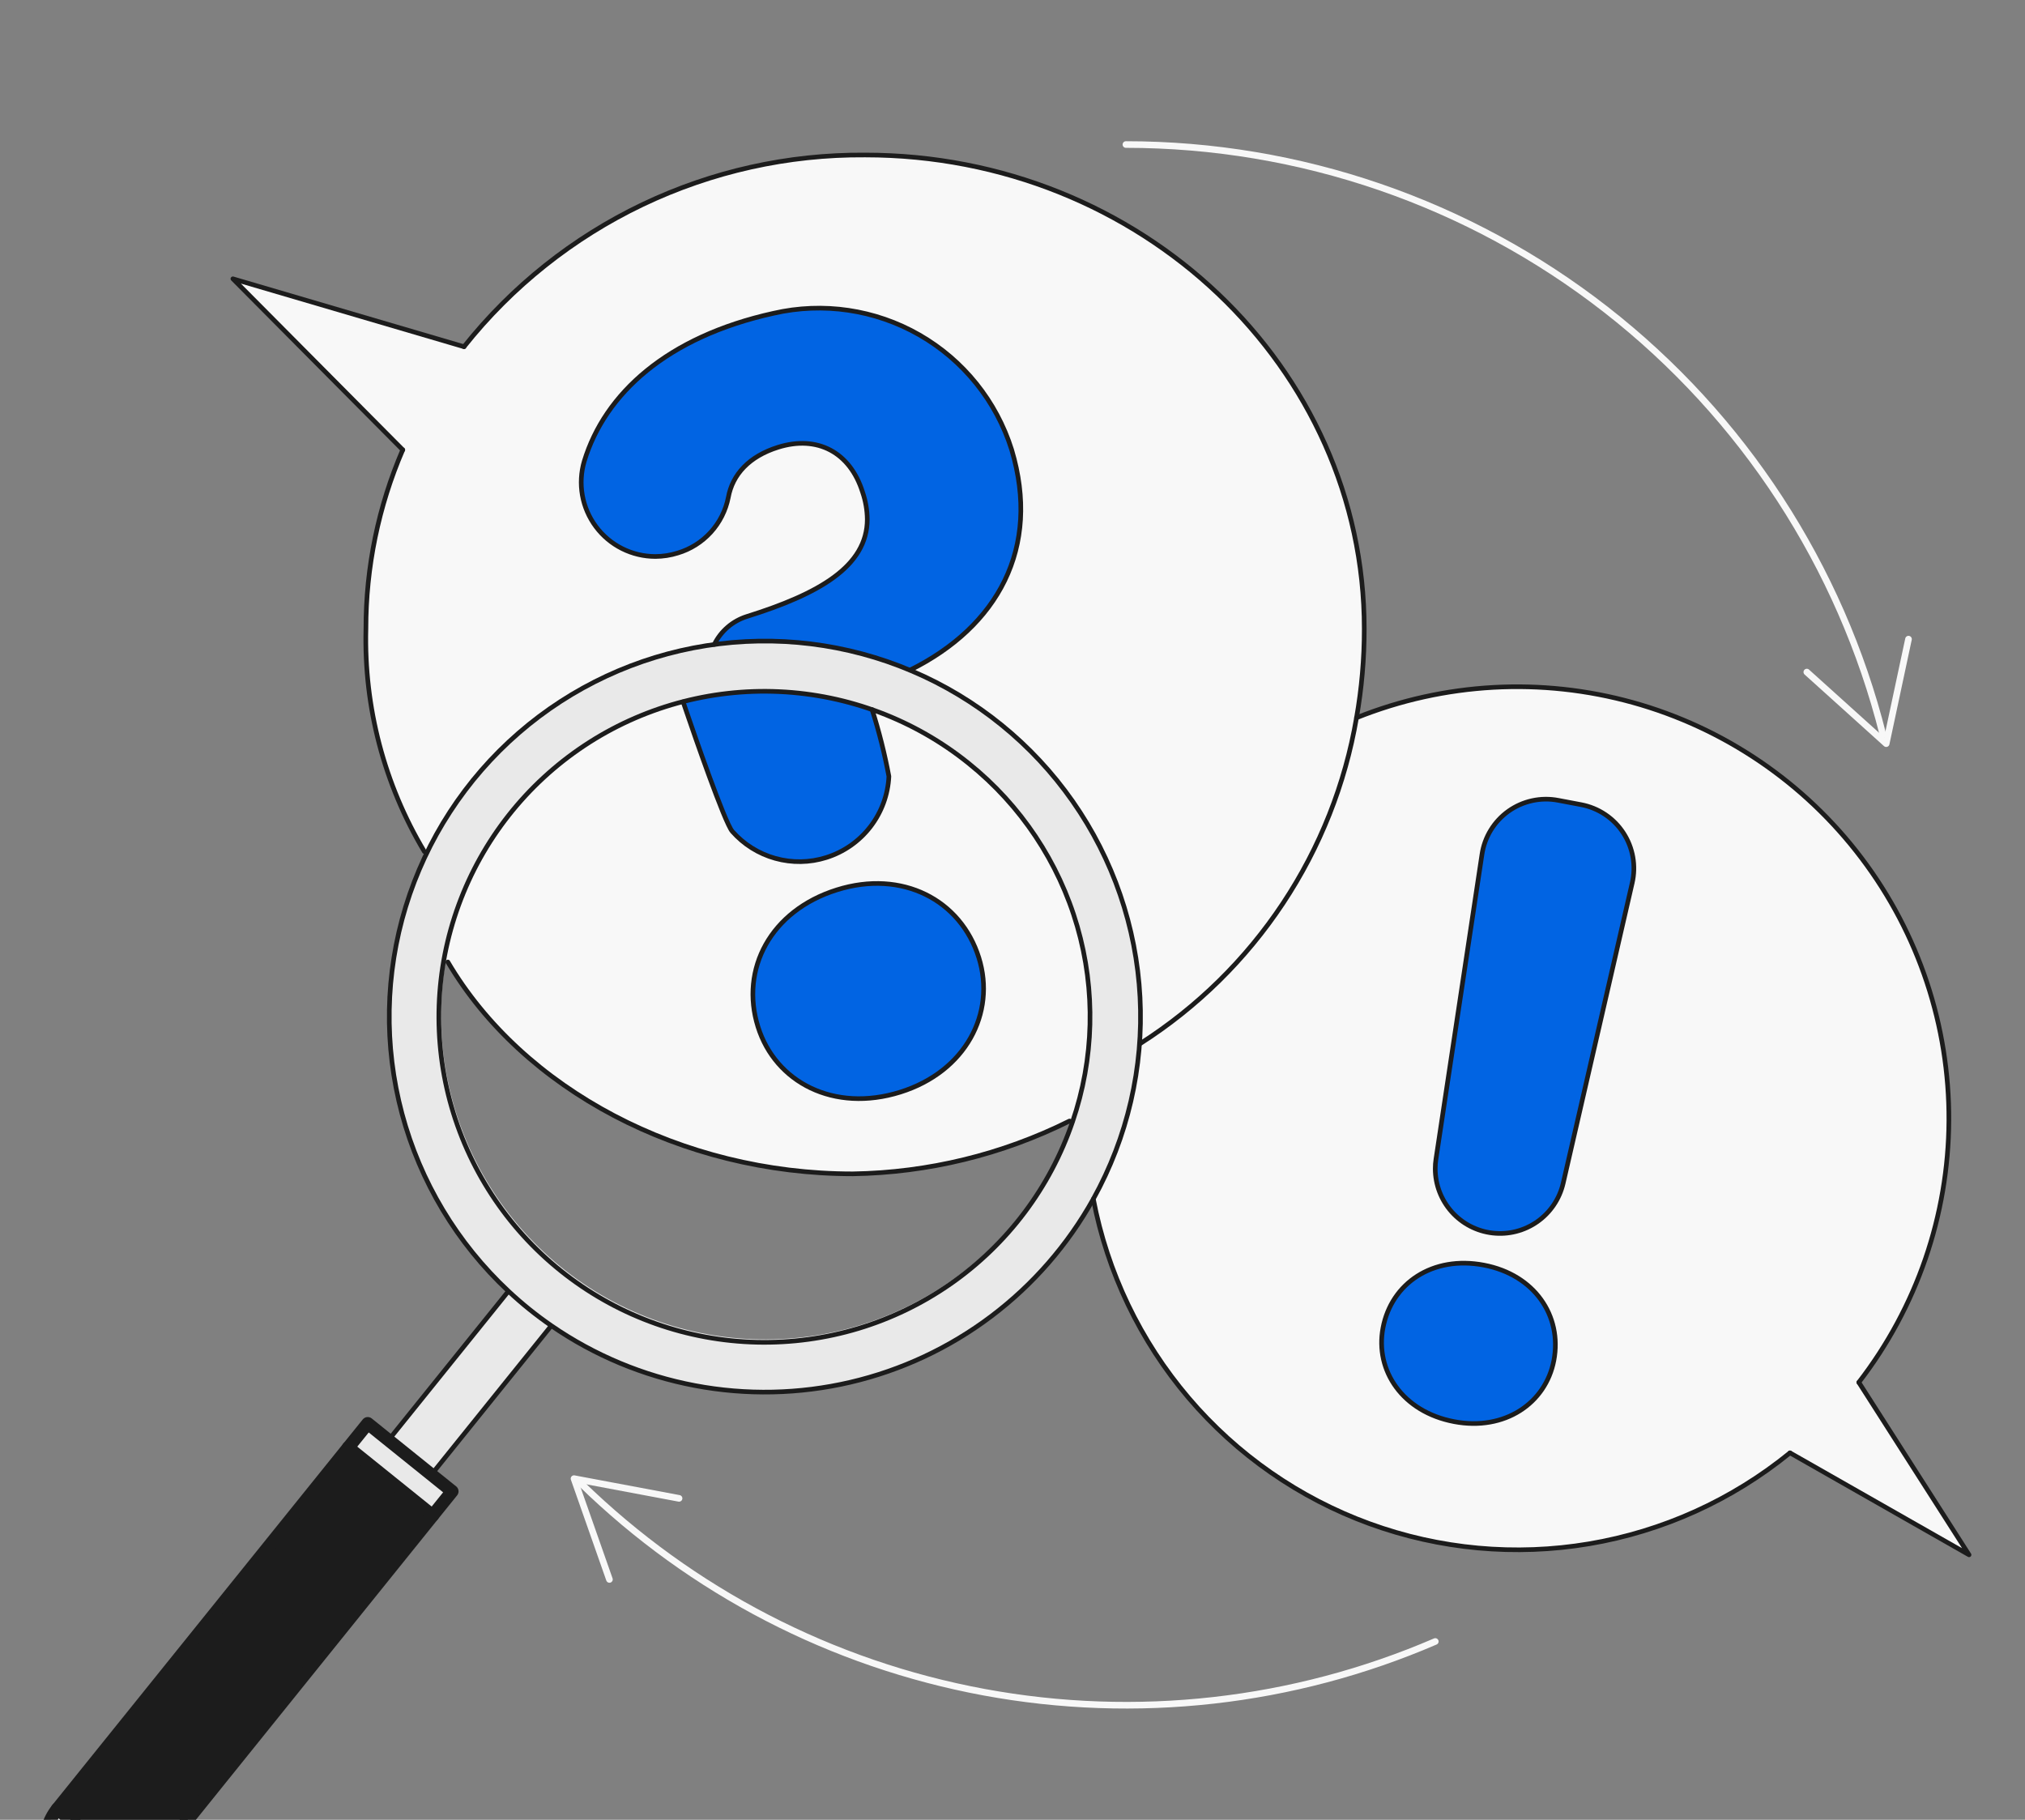 <?xml version="1.0" encoding="UTF-8"?> <svg xmlns="http://www.w3.org/2000/svg" width="306" height="275" viewBox="0 0 306 275" fill="none"><rect x="0" y="0" width="306" height="275" fill="#808080" stroke="none"/><path d="M280.884 208.895L297.542 234.959L270.48 219.555C261.724 226.684 251.267 231.418 240.132 233.295C228.998 235.171 217.567 234.125 206.958 230.259C196.349 226.392 186.925 219.839 179.608 211.239C172.291 202.638 167.332 192.286 165.216 181.195C169.243 173.962 171.629 165.932 172.206 157.674L172.349 157.686C180.917 152.211 188.247 145.005 193.867 136.531C199.488 128.057 203.274 118.502 204.985 108.478C218.272 103.15 232.943 102.34 246.736 106.174C260.529 110.008 272.677 118.272 281.309 129.693C289.94 141.114 294.575 155.057 294.498 169.373C294.422 183.688 289.638 197.581 280.885 208.909L280.884 208.895ZM246.635 133.445C246.935 132.159 246.972 130.826 246.744 129.526C246.516 128.226 246.027 126.985 245.307 125.878C244.588 124.772 243.651 123.822 242.555 123.087C241.459 122.351 240.225 121.845 238.928 121.598L235.449 120.94C234.152 120.693 232.819 120.71 231.529 120.991C230.24 121.272 229.02 121.811 227.944 122.576C226.868 123.341 225.959 124.316 225.269 125.442C224.58 126.568 224.126 127.821 223.934 129.127L216.98 175.18C216.908 175.655 216.873 176.135 216.875 176.615C216.877 179.017 217.762 181.333 219.361 183.125C220.96 184.916 223.161 186.058 225.547 186.332C227.932 186.607 230.336 185.996 232.3 184.614C234.264 183.233 235.652 181.178 236.2 178.84L246.635 133.445ZM234.802 205.575C236.082 198.829 231.863 192.627 224.225 191.172C216.468 189.7 210.259 193.926 208.977 200.658C207.745 207.145 211.971 213.357 219.727 214.826C227.357 216.288 233.573 212.058 234.806 205.575H234.802Z" fill="#F8F8F8"></path><path d="M146.384 115.362C154.247 121.691 159.969 130.288 162.775 139.983C165.58 149.679 165.331 160.003 162.062 169.553L161.619 169.4C151.439 174.476 140.25 177.204 128.877 177.383C102.919 177.383 78.999 164.6 67.677 145.368L67.153 145.276C68.758 135.965 73.016 127.314 79.414 120.361C85.813 113.408 94.081 108.449 103.228 106.078L104.097 108.61C104.687 110.346 109.505 124.343 110.651 125.637C112.435 127.656 114.78 129.097 117.387 129.775C119.994 130.454 122.744 130.339 125.285 129.446C127.826 128.553 130.043 126.922 131.653 124.762C133.262 122.602 134.19 120.011 134.319 117.32C133.682 113.907 132.834 110.538 131.781 107.23C137.077 109.086 142.017 111.836 146.384 115.362ZM136.048 165.038C145.904 161.952 150.537 153.104 147.907 144.715C145.177 136.004 136.325 131.378 126.468 134.464C116.439 137.606 111.814 146.453 114.534 155.163C117.166 163.557 126.019 168.176 136.048 165.035V165.038Z" fill="#F8F8F8"></path><path d="M204.987 108.465C203.277 118.489 199.49 128.044 193.869 136.518C188.249 144.992 180.919 152.198 172.351 157.673L172.208 157.661C173.048 145.814 170.154 134.002 163.933 123.886C157.712 113.769 148.477 105.856 137.526 101.259C150.741 94.704 157.338 82.827 152.872 67.949C150.571 60.616 145.588 54.421 138.918 50.601C132.249 46.782 124.384 45.618 116.894 47.343C100.805 50.899 91.417 59.467 88.299 69.694C87.803 71.365 87.704 73.13 88.01 74.847C88.316 76.564 89.018 78.186 90.06 79.584C91.103 80.982 92.457 82.118 94.015 82.901C95.573 83.684 97.292 84.093 99.036 84.095C100.19 84.091 101.337 83.913 102.437 83.566C104.351 82.992 106.072 81.908 107.415 80.43C108.759 78.951 109.674 77.135 110.063 75.175C110.698 71.689 113.218 68.954 117.584 67.587C123.506 65.732 128.458 68.32 130.355 74.375C130.807 75.69 131.046 77.069 131.064 78.459C131.064 85.65 123.646 89.781 112.878 93.158C111.816 93.49 110.832 94.034 109.986 94.757C109.14 95.48 108.449 96.367 107.956 97.365C98.676 98.626 89.851 102.161 82.267 107.656C74.683 113.151 68.574 120.436 64.486 128.862L64.128 128.69C58.057 118.532 54.994 106.86 55.294 95.03C55.287 85.727 57.182 76.52 60.863 67.975L35.192 42.132L70.122 52.395C77.363 43.284 86.583 35.941 97.083 30.921C107.583 25.901 119.088 23.337 130.726 23.423C172.381 23.423 206.155 55.487 206.155 95.036C206.16 99.538 205.769 104.032 204.987 108.465Z" fill="#F8F8F8"></path><path d="M52.645 218.756L55.59 215.102L68.334 225.374L65.388 229.028L52.645 218.756Z" fill="#E9E9E9"></path><path d="M238.934 121.599C240.231 121.846 241.465 122.352 242.561 123.087C243.658 123.823 244.594 124.773 245.314 125.879C246.034 126.986 246.522 128.227 246.75 129.527C246.978 130.827 246.941 132.16 246.641 133.446L236.206 178.841C235.658 181.179 234.27 183.234 232.306 184.615C230.342 185.996 227.939 186.608 225.553 186.333C223.168 186.059 220.966 184.917 219.367 183.126C217.768 181.334 216.884 179.018 216.881 176.616C216.879 176.136 216.914 175.656 216.987 175.181L223.94 129.128C224.132 127.822 224.586 126.568 225.276 125.443C225.965 124.317 226.875 123.342 227.95 122.577C229.026 121.812 230.246 121.273 231.536 120.992C232.825 120.711 234.159 120.693 235.455 120.941L238.934 121.599Z" fill="#0164E3"></path><path d="M224.231 191.172C231.868 192.627 236.088 198.83 234.808 205.576C233.574 212.063 227.366 216.286 219.732 214.834C211.977 213.362 207.751 207.153 208.984 200.666C210.265 193.92 216.474 189.7 224.231 191.172Z" fill="#0164E3"></path><path d="M103.23 106.081C91.879 109.05 81.971 115.997 75.311 125.657C68.65 135.317 65.681 147.048 66.943 158.713C68.204 170.378 73.614 181.203 82.185 189.215C90.757 197.228 101.921 201.895 113.645 202.368C125.369 202.841 136.873 199.088 146.062 191.793C155.251 184.497 161.515 174.143 163.712 162.618C165.91 151.092 163.895 139.16 158.035 128.995C152.175 118.83 142.859 111.107 131.783 107.234C122.594 104.009 112.65 103.608 103.23 106.081ZM151.176 109.395C161.6 117.787 168.725 129.591 171.293 142.724C173.862 155.857 171.709 169.475 165.215 181.175C161.362 188.096 156.104 194.135 149.78 198.905C143.455 203.674 136.203 207.069 128.49 208.87C120.776 210.672 112.771 210.841 104.988 209.367C97.205 207.893 89.816 204.808 83.296 200.31C82.169 199.532 81.062 198.707 79.976 197.832C78.889 196.958 77.844 196.051 76.839 195.109C66.063 185.09 59.598 171.277 58.808 156.583C58.019 141.89 62.966 127.464 72.607 116.347C82.248 105.231 95.829 98.292 110.487 96.995C125.144 95.699 139.733 100.144 151.176 109.395Z" fill="#E9E9E9"></path><path d="M152.869 67.949C157.335 82.827 150.737 94.704 137.523 101.259C128.189 97.345 117.977 96.002 107.948 97.371C108.441 96.373 109.132 95.486 109.978 94.763C110.824 94.04 111.808 93.496 112.87 93.164C123.638 89.788 131.056 85.648 131.056 78.465C131.037 77.075 130.798 75.696 130.347 74.381C128.45 68.326 123.497 65.738 117.576 67.593C113.21 68.961 110.691 71.695 110.055 75.182C109.666 77.141 108.75 78.957 107.407 80.436C106.063 81.914 104.343 82.998 102.429 83.572C101.329 83.919 100.182 84.098 99.028 84.102C97.284 84.099 95.565 83.69 94.007 82.907C92.448 82.124 91.094 80.988 90.052 79.59C89.01 78.192 88.308 76.57 88.002 74.853C87.696 73.136 87.795 71.372 88.29 69.7C91.409 59.473 100.797 50.905 116.886 47.349C124.376 45.623 132.241 46.785 138.911 50.603C145.582 54.422 150.566 60.616 152.869 67.949Z" fill="#0164E3"></path><path d="M147.905 144.712C150.535 153.097 145.902 161.949 136.046 165.035C126.017 168.177 117.164 163.551 114.54 155.167C111.812 146.457 116.438 137.61 126.474 134.468C136.323 131.375 145.176 136.002 147.905 144.712Z" fill="#0164E3"></path><path d="M131.783 107.233C132.836 110.541 133.684 113.911 134.321 117.324C134.188 120.092 133.209 122.754 131.514 124.948C129.82 127.142 127.493 128.763 124.847 129.591C122.353 130.374 119.684 130.418 117.165 129.716C114.646 129.014 112.385 127.597 110.655 125.636C109.509 124.342 104.688 110.345 104.1 108.609L103.231 106.076C112.653 103.627 122.59 104.029 131.783 107.233Z" fill="#0164E3"></path><path d="M83.299 200.321L83.213 200.45L65.206 222.818L58.731 217.6L76.738 195.228L76.842 195.116C77.847 196.059 78.892 196.967 79.979 197.84C81.065 198.713 82.172 199.54 83.299 200.321Z" fill="#E9E9E9"></path><path d="M8.643 273.374L52.616 218.756L65.366 229.021L21.392 283.639L8.643 273.374Z" fill="#1C1C1C"></path><path d="M8.653 273.381L21.4 283.644C20.036 285.325 18.061 286.397 15.909 286.625C13.756 286.854 11.6 286.219 9.914 284.862C8.228 283.504 7.148 281.533 6.912 279.382C6.676 277.23 7.302 275.072 8.653 273.381Z" fill="#E9E9E9"></path><path d="M165.215 181.187C161.362 188.108 156.105 194.147 149.78 198.917C143.455 203.686 136.204 207.081 128.49 208.882C120.776 210.684 112.771 210.853 104.988 209.379C97.205 207.905 89.817 204.82 83.296 200.322C82.169 199.544 81.062 198.719 79.976 197.845C78.89 196.97 77.844 196.063 76.84 195.121C69.066 187.861 63.489 178.564 60.744 168.288C57.998 158.012 58.195 147.172 61.312 137.003C64.429 126.834 70.34 117.745 78.372 110.772C86.404 103.8 96.233 99.224 106.739 97.567C117.245 95.91 128.006 97.238 137.794 101.4C147.582 105.561 156.004 112.389 162.099 121.106C168.195 129.822 171.719 140.075 172.27 150.697C172.821 161.319 170.377 171.881 165.215 181.181" stroke="#1C1C1C" stroke-width="0.7" stroke-linecap="round" stroke-linejoin="round"></path><path d="M162.062 169.551C158.681 179.453 152.232 188.019 143.651 194.005C135.069 199.991 124.803 203.085 114.343 202.837C103.883 202.589 93.774 199.013 85.486 192.628C77.197 186.242 71.16 177.381 68.252 167.33C65.345 157.279 65.717 146.563 69.316 136.739C72.914 126.914 79.552 118.493 88.263 112.698C96.975 106.904 107.308 104.038 117.76 104.517C128.212 104.996 138.239 108.796 146.384 115.363C154.253 121.686 159.98 130.282 162.786 139.979C165.591 149.676 165.338 160.003 162.062 169.551Z" stroke="#1C1C1C" stroke-width="0.7" stroke-linecap="round" stroke-linejoin="round"></path><path d="M83.213 200.45L65.206 222.819L58.731 217.6L76.738 195.233" stroke="#1C1C1C" stroke-width="0.7" stroke-linecap="round" stroke-linejoin="round"></path><path d="M21.4 283.644C20.036 285.325 18.061 286.397 15.909 286.626C13.756 286.854 11.6 286.22 9.914 284.862C8.228 283.504 7.148 281.534 6.912 279.382C6.676 277.23 7.302 275.072 8.653 273.381L52.626 218.76L55.571 215.108L68.322 225.37L65.377 229.023L21.4 283.644Z" stroke="#1C1C1C" stroke-width="1.937" stroke-linecap="round" stroke-linejoin="round"></path><path d="M8.652 273.381L21.399 283.644" stroke="#1C1C1C" stroke-width="1.937" stroke-linecap="round" stroke-linejoin="round"></path><path d="M52.626 218.758L65.377 229.022" stroke="#1C1C1C" stroke-width="1.937" stroke-linecap="round" stroke-linejoin="round"></path><path d="M70.121 52.389C77.363 43.279 86.583 35.937 97.083 30.918C107.583 25.9 119.087 23.337 130.724 23.423C172.38 23.423 206.153 55.487 206.153 95.036C206.158 99.538 205.766 104.032 204.983 108.465C203.272 118.489 199.485 128.044 193.865 136.518C188.245 144.992 180.915 152.198 172.347 157.673" stroke="#1C1C1C" stroke-width="0.7" stroke-linecap="round" stroke-linejoin="round"></path><path d="M64.128 128.69C58.057 118.532 54.994 106.86 55.294 95.03C55.287 85.726 57.182 76.519 60.863 67.975" stroke="#1C1C1C" stroke-width="0.7" stroke-linecap="round" stroke-linejoin="round"></path><path d="M161.617 169.404C151.437 174.48 140.248 177.208 128.875 177.388C102.917 177.388 78.997 164.604 67.675 145.372" stroke="#1C1C1C" stroke-width="0.7" stroke-linecap="round" stroke-linejoin="round"></path><path d="M70.121 52.396L35.192 42.132L60.867 67.982" stroke="#1C1C1C" stroke-width="0.7" stroke-linecap="round" stroke-linejoin="round"></path><path d="M270.483 219.548L297.546 234.959L280.887 208.896" stroke="#1C1C1C" stroke-width="0.7" stroke-linecap="round" stroke-linejoin="round"></path><path d="M270.48 219.555C261.724 226.684 251.267 231.418 240.132 233.295C228.998 235.171 217.567 234.125 206.958 230.258C196.349 226.392 186.925 219.839 179.608 211.238C172.291 202.638 167.332 192.286 165.216 181.195" stroke="#1C1C1C" stroke-width="0.7" stroke-linecap="round" stroke-linejoin="round"></path><path d="M204.978 108.466C218.265 103.136 232.936 102.325 246.73 106.159C260.523 109.992 272.673 118.256 281.305 129.677C289.937 141.098 294.573 155.042 294.496 169.358C294.42 183.674 289.637 197.568 280.884 208.896" stroke="#1C1C1C" stroke-width="0.7" stroke-linecap="round" stroke-linejoin="round"></path><path d="M131.783 107.233C132.836 110.541 133.684 113.911 134.321 117.324C134.188 120.093 133.209 122.754 131.514 124.948C129.82 127.142 127.493 128.763 124.847 129.591C122.353 130.375 119.684 130.418 117.165 129.716C114.646 129.014 112.385 127.597 110.655 125.636C109.509 124.342 104.688 110.345 104.1 108.609L103.231 106.077V106.064" stroke="#1C1C1C" stroke-width="0.7" stroke-linecap="round" stroke-linejoin="round"></path><path d="M136.046 165.036C126.017 168.177 117.164 163.552 114.54 155.167C111.812 146.457 116.438 137.611 126.474 134.468C136.331 131.376 145.183 135.998 147.913 144.719C150.535 153.097 145.902 161.95 136.046 165.036Z" stroke="#1C1C1C" stroke-width="0.7" stroke-linecap="round" stroke-linejoin="round"></path><path d="M107.948 97.365C108.441 96.367 109.132 95.48 109.978 94.757C110.824 94.034 111.808 93.49 112.87 93.158C123.638 89.782 131.056 85.642 131.056 78.459C131.037 77.069 130.798 75.69 130.347 74.375C128.45 68.32 123.497 65.732 117.576 67.587C113.21 68.954 110.691 71.689 110.055 75.175C109.666 77.135 108.75 78.951 107.407 80.43C106.063 81.908 104.343 82.992 102.429 83.566C101.329 83.913 100.182 84.092 99.028 84.095C97.284 84.093 95.565 83.684 94.007 82.901C92.448 82.118 91.094 80.982 90.052 79.584C89.01 78.186 88.308 76.564 88.002 74.847C87.696 73.13 87.795 71.366 88.29 69.694C91.409 59.467 100.797 50.899 116.886 47.343C124.377 45.617 132.243 46.78 138.913 50.599C145.583 54.419 150.567 60.615 152.869 67.949C157.335 82.827 150.737 94.704 137.523 101.259" stroke="#1C1C1C" stroke-width="0.7" stroke-linecap="round" stroke-linejoin="round"></path><path d="M219.734 214.833C211.978 213.361 207.752 207.153 208.984 200.665C210.266 193.92 216.481 189.7 224.232 191.179C231.87 192.634 236.089 198.837 234.809 205.583C233.575 212.058 227.359 216.288 219.734 214.833Z" stroke="#1C1C1C" stroke-width="0.7" stroke-linecap="round" stroke-linejoin="round"></path><path d="M235.455 120.941L238.934 121.599C240.231 121.846 241.465 122.352 242.561 123.087C243.658 123.823 244.594 124.773 245.314 125.879C246.034 126.986 246.522 128.227 246.75 129.527C246.978 130.827 246.941 132.16 246.641 133.446L236.206 178.841C235.658 181.179 234.27 183.234 232.306 184.615C230.342 185.996 227.939 186.608 225.553 186.333C223.168 186.059 220.966 184.917 219.367 183.126C217.768 181.334 216.884 179.018 216.881 176.616C216.879 176.136 216.914 175.656 216.987 175.181L223.94 129.128C224.132 127.822 224.586 126.568 225.276 125.443C225.965 124.317 226.875 123.342 227.95 122.577C229.026 121.812 230.246 121.273 231.536 120.992C232.825 120.711 234.159 120.693 235.455 120.941Z" stroke="#1C1C1C" stroke-width="0.7" stroke-linecap="round" stroke-linejoin="round"></path><path d="M170.139 21.841C196.417 21.844 221.943 30.621 242.666 46.78C263.389 62.939 278.124 85.555 284.534 111.04" stroke="#F8F8F8" stroke-linecap="round" stroke-linejoin="round"></path><path d="M216.888 248.056C195.424 257.304 171.697 259.972 148.715 255.722C125.733 251.471 104.53 240.493 87.794 224.179" stroke="#F8F8F8" stroke-linecap="round" stroke-linejoin="round"></path><path d="M273.03 101.561L285.024 112.378L288.395 96.584" stroke="#F8F8F8" stroke-linecap="round" stroke-linejoin="round"></path><path d="M102.614 226.429L86.74 223.447L92.092 238.681" stroke="#F8F8F8" stroke-linecap="round" stroke-linejoin="round"></path></svg> 